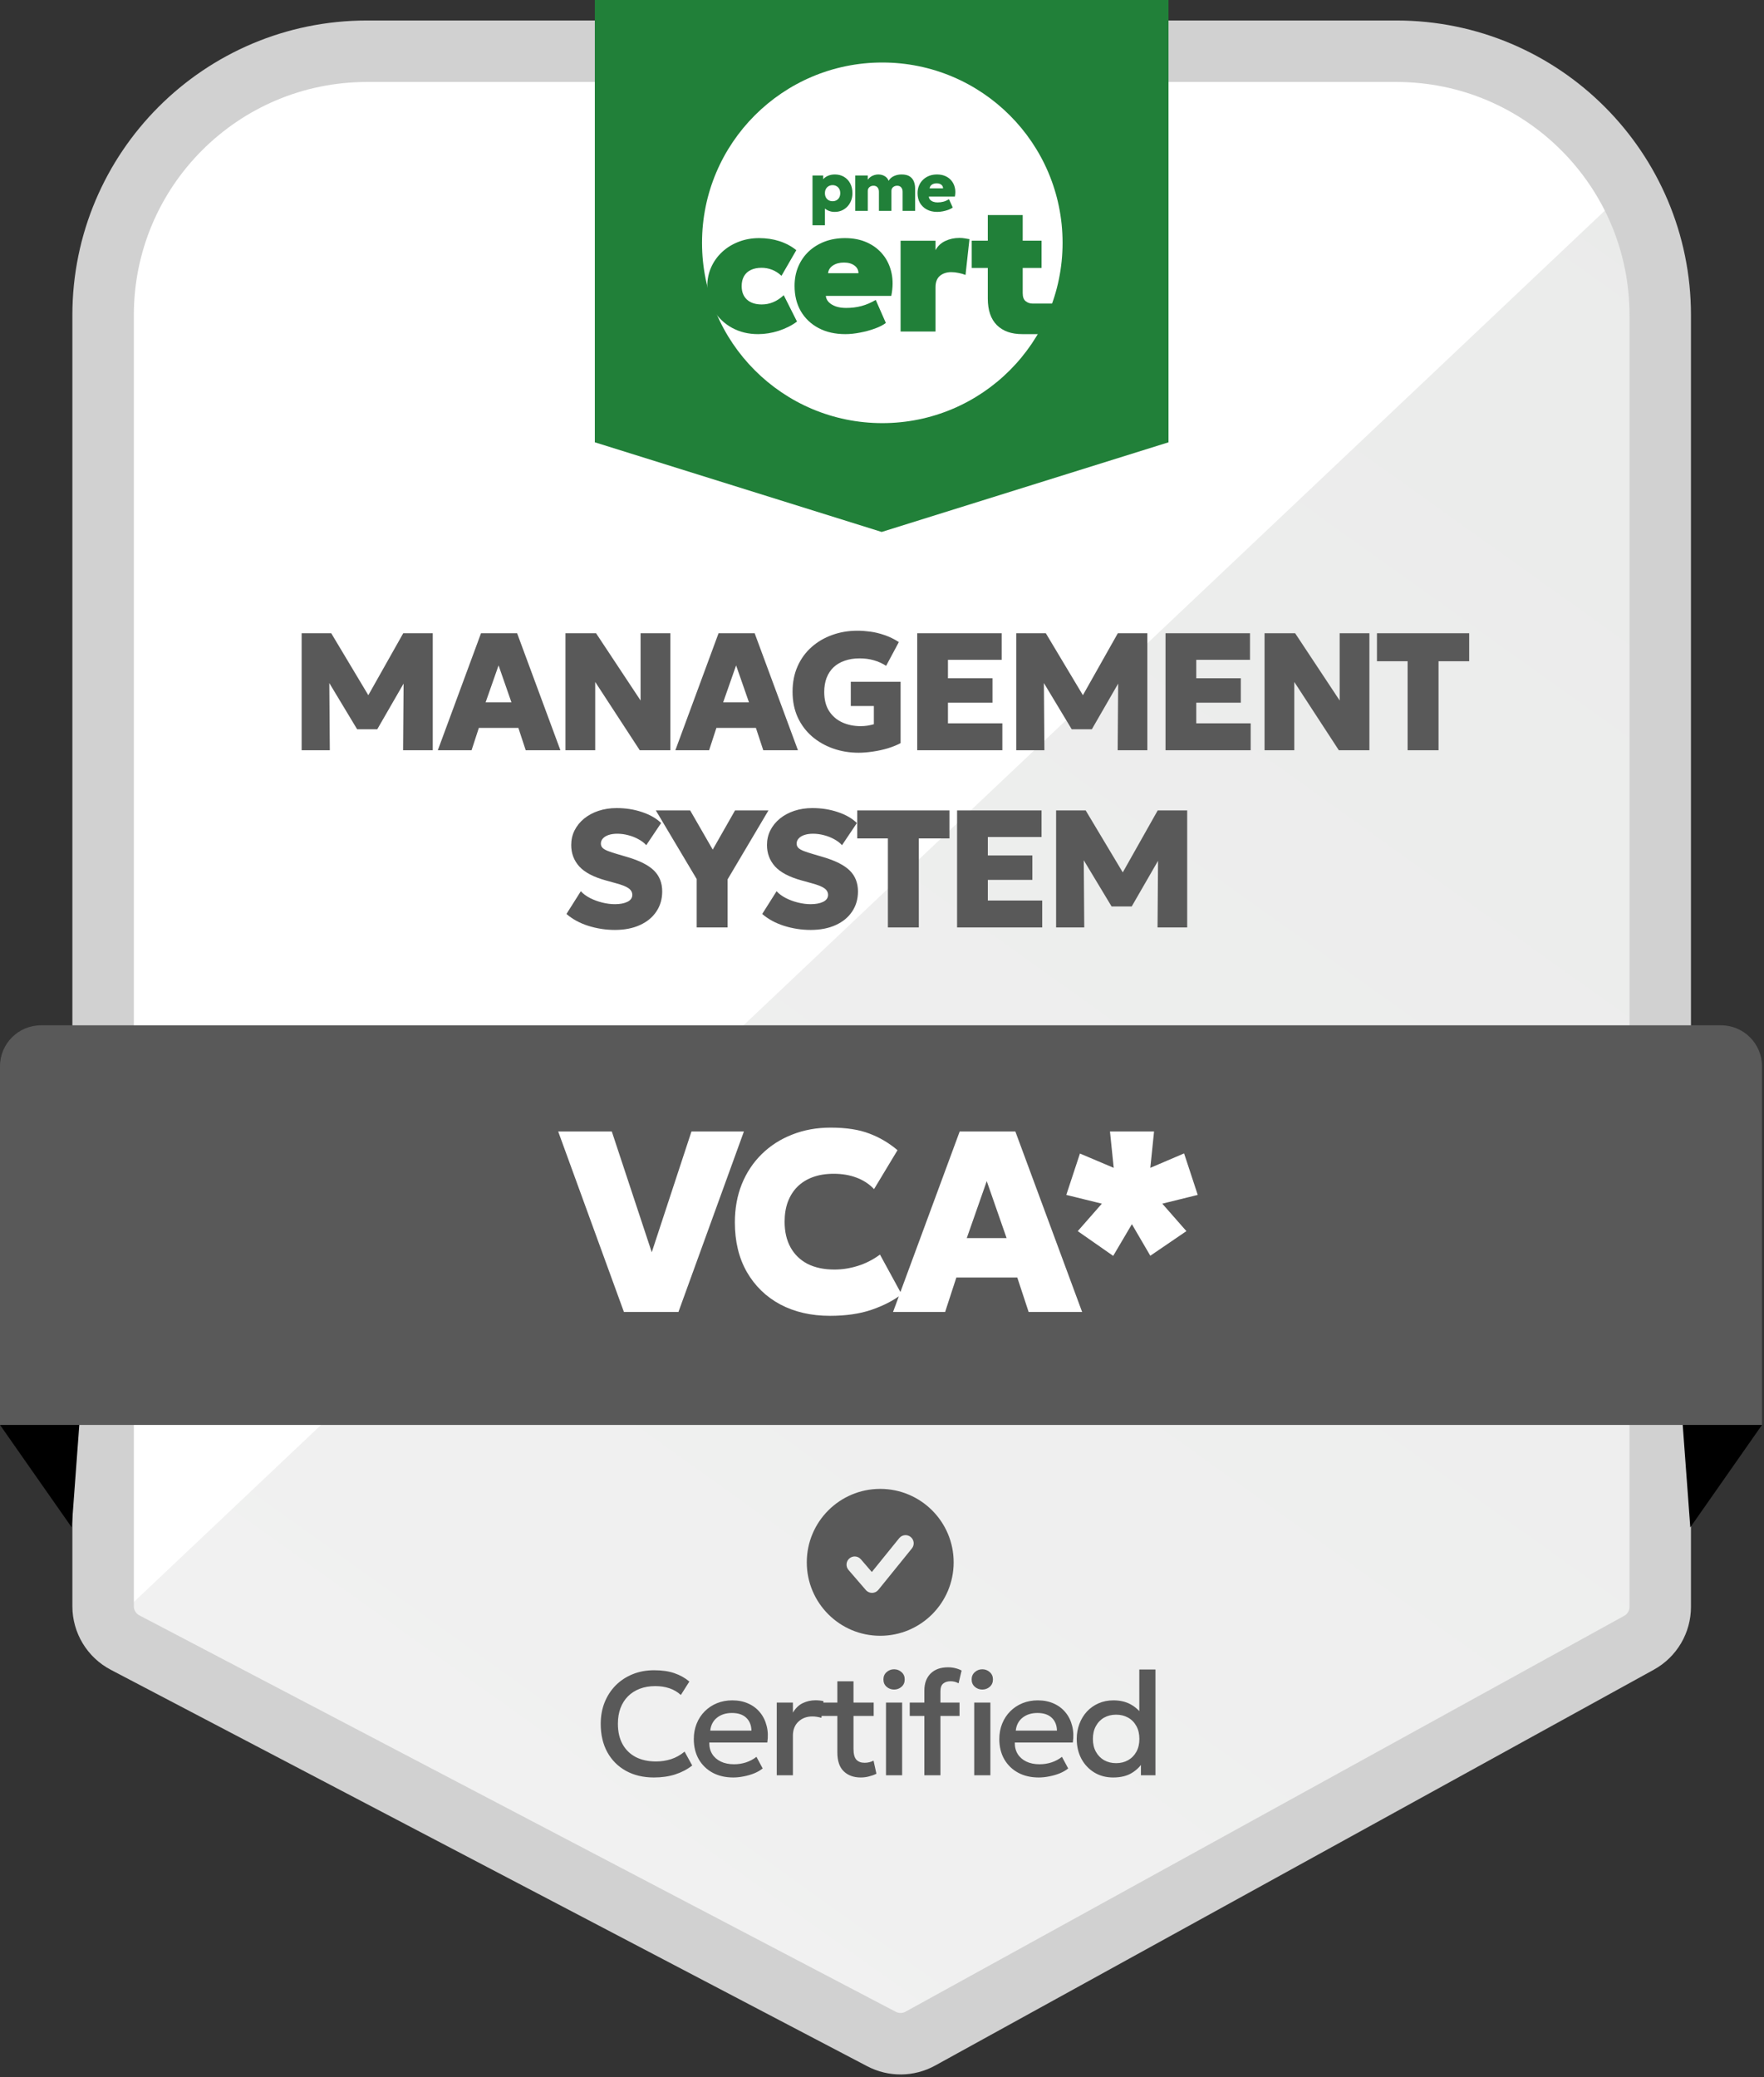 <svg width="468" height="551" viewBox="0 0 468 551" fill="none" xmlns="http://www.w3.org/2000/svg">
<rect x="0" y="0" width="468" height="551" fill="#333333" stroke="none"/>
<path d="M370.47 13.59H97.356C58.697 13.59 27.356 44.93 27.356 83.59V432.645L239.051 543.571L440.47 432.645V83.59C440.47 44.93 409.13 13.59 370.47 13.59Z" fill="white"/>
<path d="M440.47 432.645L432.5 49.499L27.356 432.645L239.051 543.571L440.47 432.645Z" fill="url(#paint0_linear_326_508)"/>
<path d="M370.47 13.59H97.356C58.697 13.59 27.356 44.93 27.356 83.59V426.068C27.356 430.111 29.601 433.821 33.182 435.697L233.878 540.86C237.108 542.553 240.973 542.513 244.168 540.753L434.843 435.744C438.314 433.832 440.47 430.183 440.47 426.221V83.59C440.47 44.93 409.13 13.59 370.47 13.59Z" stroke="#D1D1D1" stroke-width="16.307"/>
<path d="M80.029 199V167.966H87.877L99.382 187.185L96.123 187.229L106.985 167.966H114.81V199H106.941L107.096 178.296L108.515 178.828L100.091 193.436H94.749L85.948 178.828L87.345 178.296L87.5 199H80.029ZM116.156 199L127.617 167.966H137.193L148.676 199H139.476L137.526 193.081H127.04L125.112 199H116.156ZM128.836 186.298H135.686L132.272 176.5L128.836 186.298ZM150.022 199V167.966H158.135L169.95 185.81V167.966H177.842V199H169.728L157.913 180.889V199H150.022ZM179.178 199L190.638 167.966H200.215L211.697 199H202.498L200.547 193.081H190.062L188.133 199H179.178ZM191.858 186.298H198.707L195.293 176.5L191.858 186.298ZM227.805 199.665C225.426 199.665 223.18 199.296 221.066 198.557C218.953 197.818 217.084 196.754 215.458 195.365C213.847 193.975 212.576 192.283 211.645 190.288C210.729 188.278 210.271 186.01 210.271 183.483C210.271 180.985 210.714 178.739 211.601 176.744C212.487 174.749 213.721 173.049 215.303 171.645C216.884 170.241 218.709 169.17 220.778 168.431C222.862 167.677 225.093 167.3 227.473 167.3C228.552 167.3 229.697 167.382 230.909 167.544C232.12 167.707 233.369 168.01 234.655 168.453C235.941 168.882 237.212 169.502 238.468 170.315L235.098 176.611C234.049 175.946 232.948 175.451 231.795 175.126C230.643 174.8 229.394 174.638 228.049 174.638C226.586 174.638 225.271 174.845 224.103 175.259C222.936 175.658 221.946 176.241 221.133 177.01C220.335 177.778 219.721 178.717 219.293 179.825C218.879 180.933 218.672 182.175 218.672 183.549C218.672 185.574 219.101 187.259 219.958 188.603C220.83 189.948 221.997 190.953 223.46 191.618C224.923 192.283 226.542 192.616 228.315 192.616C228.936 192.616 229.549 192.571 230.155 192.483C230.761 192.379 231.322 192.254 231.84 192.106V187.273H225.721V180.845H238.933V197.116C237.973 197.633 236.842 198.091 235.542 198.49C234.256 198.874 232.933 199.163 231.574 199.355C230.214 199.562 228.958 199.665 227.805 199.665ZM243.341 199V167.966H265.753V175.015H251.499V179.914H263.314V186.387H251.499V191.862H265.93V199H243.341ZM269.613 199V167.966H277.461L288.966 187.185L285.707 187.229L296.569 167.966H304.394V199H296.525L296.68 178.296L298.099 178.828L289.675 193.436H284.333L275.532 178.828L276.929 178.296L277.084 199H269.613ZM309.22 199V167.966H331.632V175.015H317.378V179.914H329.193V186.387H317.378V191.862H331.809V199H309.22ZM335.492 199V167.966H343.606L355.421 185.81V167.966H363.313V199H355.199L343.384 180.889V199H335.492ZM373.449 199V175.392H365.314V167.966H389.786V175.392H381.651V199H373.449ZM163.141 246.665C160.717 246.665 158.36 246.303 156.069 245.579C153.793 244.855 151.865 243.805 150.284 242.431L154.096 236.401C154.732 237.096 155.552 237.702 156.557 238.219C157.577 238.736 158.663 239.135 159.816 239.416C160.968 239.697 162.077 239.837 163.141 239.837C164.486 239.837 165.587 239.631 166.444 239.217C167.316 238.788 167.752 238.175 167.752 237.377C167.752 236.667 167.426 236.084 166.776 235.626C166.141 235.153 164.958 234.687 163.229 234.229L160.747 233.542C157.466 232.64 155.109 231.399 153.675 229.818C152.257 228.236 151.547 226.345 151.547 224.143C151.547 222.739 151.843 221.446 152.434 220.264C153.04 219.067 153.882 218.025 154.961 217.138C156.055 216.251 157.333 215.564 158.796 215.076C160.274 214.589 161.87 214.345 163.584 214.345C166.008 214.345 168.261 214.7 170.345 215.409C172.444 216.103 174.128 217.071 175.399 218.313L171.454 224.187C170.907 223.581 170.22 223.057 169.392 222.613C168.579 222.155 167.685 221.8 166.71 221.549C165.734 221.283 164.752 221.15 163.761 221.15C162.89 221.15 162.121 221.261 161.456 221.483C160.806 221.704 160.303 222.015 159.949 222.414C159.594 222.798 159.417 223.249 159.417 223.766C159.417 224.209 159.557 224.579 159.838 224.874C160.119 225.17 160.591 225.451 161.257 225.717C161.922 225.983 162.823 226.278 163.961 226.603L166.444 227.335C169.71 228.296 172.067 229.493 173.515 230.926C174.963 232.36 175.688 234.207 175.688 236.468C175.688 238.478 175.17 240.251 174.136 241.788C173.116 243.325 171.66 244.522 169.769 245.379C167.892 246.236 165.683 246.665 163.141 246.665ZM184.834 246V233.165L173.995 214.966H183.105L189.091 225.362L195.009 214.966H203.876L193.036 233.254V246H184.834ZM215.078 246.665C212.655 246.665 210.298 246.303 208.007 245.579C205.731 244.855 203.803 243.805 202.221 242.431L206.034 236.401C206.67 237.096 207.49 237.702 208.495 238.219C209.514 238.736 210.601 239.135 211.753 239.416C212.906 239.697 214.014 239.837 215.078 239.837C216.423 239.837 217.524 239.631 218.381 239.217C219.253 238.788 219.689 238.175 219.689 237.377C219.689 236.667 219.364 236.084 218.714 235.626C218.078 235.153 216.896 234.687 215.167 234.229L212.684 233.542C209.404 232.64 207.046 231.399 205.613 229.818C204.194 228.236 203.485 226.345 203.485 224.143C203.485 222.739 203.78 221.446 204.372 220.264C204.977 219.067 205.82 218.025 206.899 217.138C207.992 216.251 209.271 215.564 210.734 215.076C212.211 214.589 213.808 214.345 215.522 214.345C217.945 214.345 220.199 214.7 222.283 215.409C224.381 216.103 226.066 217.071 227.337 218.313L223.391 224.187C222.844 223.581 222.157 223.057 221.33 222.613C220.517 222.155 219.623 221.8 218.647 221.549C217.672 221.283 216.689 221.15 215.699 221.15C214.827 221.15 214.059 221.261 213.394 221.483C212.744 221.704 212.241 222.015 211.886 222.414C211.532 222.798 211.354 223.249 211.354 223.766C211.354 224.209 211.495 224.579 211.776 224.874C212.056 225.17 212.529 225.451 213.194 225.717C213.859 225.983 214.761 226.278 215.899 226.603L218.381 227.335C221.647 228.296 224.005 229.493 225.453 230.926C226.901 232.36 227.625 234.207 227.625 236.468C227.625 238.478 227.108 240.251 226.074 241.788C225.054 243.325 223.598 244.522 221.707 245.379C219.83 246.236 217.62 246.665 215.078 246.665ZM235.565 246V222.392H227.429V214.966H251.902V222.392H243.767V246H235.565ZM253.919 246V214.966H276.33V222.015H262.076V226.914H273.892V233.387H262.076V238.862H276.507V246H253.919ZM280.191 246V214.966H288.038L299.543 234.185L296.284 234.229L307.146 214.966H314.971V246H307.102L307.257 225.296L308.676 225.828L300.252 240.436H294.91L286.109 225.828L287.506 225.296L287.661 246H280.191Z" fill="#595959"/>
<g clip-path="url(#clip0_326_508)">
<path fill-rule="evenodd" clip-rule="evenodd" d="M214.044 414.413C214.044 425.174 222.767 433.897 233.527 433.897C244.288 433.897 253.011 425.174 253.011 414.413C253.011 403.653 244.288 394.93 233.527 394.93C222.767 394.93 214.044 403.653 214.044 414.413ZM241.608 407.684C240.678 406.931 239.315 407.075 238.563 408.004L231.3 416.975L228.394 413.607C227.613 412.702 226.246 412.601 225.341 413.382C224.436 414.163 224.335 415.53 225.116 416.435L229.714 421.764C230.595 422.785 232.186 422.761 233.035 421.712L241.928 410.728C242.68 409.799 242.537 408.436 241.608 407.684Z" fill="#595959"/>
</g>
<path d="M173.499 471.481C170.668 471.481 168.193 470.896 166.076 469.727C163.959 468.558 162.309 466.909 161.127 464.779C159.958 462.635 159.374 460.135 159.374 457.278C159.374 455.199 159.718 453.296 160.406 451.569C161.108 449.828 162.088 448.322 163.348 447.049C164.621 445.776 166.121 444.789 167.849 444.087C169.576 443.386 171.473 443.035 173.538 443.035C175.616 443.035 177.409 443.295 178.916 443.814C180.435 444.334 181.76 445.074 182.89 446.036L180.63 449.601C179.773 448.809 178.773 448.218 177.63 447.828C176.487 447.438 175.227 447.244 173.85 447.244C172.33 447.244 170.96 447.477 169.739 447.945C168.518 448.413 167.472 449.081 166.602 449.952C165.745 450.809 165.082 451.855 164.615 453.089C164.16 454.31 163.933 455.693 163.933 457.239C163.933 459.343 164.342 461.142 165.16 462.635C165.991 464.129 167.16 465.272 168.667 466.065C170.187 466.844 171.979 467.234 174.045 467.234C175.421 467.234 176.746 467.032 178.019 466.63C179.305 466.214 180.507 465.545 181.624 464.623L183.65 468.305C182.338 469.331 180.838 470.117 179.149 470.663C177.474 471.208 175.59 471.481 173.499 471.481ZM194.532 471.481C192.454 471.481 190.629 471.059 189.057 470.215C187.486 469.357 186.258 468.162 185.375 466.63C184.505 465.097 184.07 463.317 184.07 461.291C184.07 459.81 184.323 458.447 184.829 457.2C185.336 455.94 186.05 454.849 186.973 453.926C187.895 453.004 188.973 452.29 190.207 451.783C191.454 451.277 192.811 451.023 194.279 451.023C195.877 451.023 197.299 451.309 198.546 451.881C199.793 452.439 200.825 453.225 201.644 454.238C202.475 455.251 203.059 456.44 203.397 457.804C203.748 459.154 203.806 460.622 203.573 462.207H188.181C188.155 463.363 188.408 464.376 188.94 465.246C189.473 466.104 190.233 466.772 191.22 467.253C192.22 467.734 193.396 467.974 194.746 467.974C195.838 467.974 196.89 467.812 197.903 467.487C198.929 467.149 199.858 466.656 200.689 466.006L202.345 469.085C201.722 469.591 200.968 470.026 200.085 470.39C199.202 470.741 198.28 471.007 197.318 471.189C196.357 471.384 195.428 471.481 194.532 471.481ZM188.434 459.051H199.364C199.325 457.596 198.858 456.453 197.961 455.621C197.078 454.79 195.818 454.374 194.181 454.374C192.597 454.374 191.278 454.79 190.226 455.621C189.187 456.453 188.59 457.596 188.434 459.051ZM206.077 470.896V451.608H210.363V454.277C211.091 453.069 211.974 452.225 213.013 451.744C214.052 451.251 215.169 451.004 216.364 451.004C216.754 451.004 217.124 451.023 217.475 451.062C217.825 451.101 218.163 451.16 218.488 451.238L217.923 455.66C217.533 455.543 217.137 455.453 216.734 455.388C216.332 455.323 215.929 455.29 215.526 455.29C214.033 455.29 212.799 455.751 211.824 456.674C210.85 457.583 210.363 458.823 210.363 460.395V470.896H206.077ZM228.368 471.481C226.485 471.481 224.978 470.935 223.848 469.844C222.718 468.753 222.153 467.084 222.153 464.837V445.977H226.439V451.608H231.797V455.154H226.439V463.902C226.439 465.253 226.693 466.207 227.199 466.766C227.719 467.312 228.446 467.584 229.381 467.584C229.836 467.584 230.265 467.532 230.667 467.428C231.07 467.325 231.434 467.188 231.758 467.019L232.518 470.487C231.96 470.773 231.317 471.007 230.589 471.189C229.875 471.384 229.135 471.481 228.368 471.481ZM217.925 455.154V451.608H222.718V455.154H217.925ZM235.058 470.896V451.608H239.345V470.896H235.058ZM237.202 448.159C236.435 448.159 235.773 447.912 235.214 447.419C234.656 446.925 234.377 446.276 234.377 445.471C234.377 444.678 234.656 444.035 235.214 443.542C235.773 443.035 236.435 442.782 237.202 442.782C237.968 442.782 238.63 443.035 239.189 443.542C239.748 444.035 240.027 444.678 240.027 445.471C240.027 446.276 239.748 446.925 239.189 447.419C238.63 447.912 237.968 448.159 237.202 448.159ZM245.236 470.896V448.451C245.236 446.529 245.789 445.016 246.893 443.912C248.01 442.808 249.549 442.256 251.51 442.256C252.225 442.256 252.874 442.334 253.459 442.49C254.056 442.632 254.608 442.84 255.115 443.113L254.316 446.503C253.939 446.295 253.575 446.152 253.225 446.075C252.874 445.997 252.53 445.958 252.192 445.958C251.4 445.958 250.75 446.159 250.244 446.562C249.75 446.964 249.503 447.653 249.503 448.627V451.608H254.569V455.154H249.503V470.896H245.236ZM241.359 455.154V451.608H245.801V455.154H241.359ZM258.466 470.896V451.608H262.752V470.896H258.466ZM260.609 448.159C259.843 448.159 259.18 447.912 258.622 447.419C258.063 446.925 257.784 446.276 257.784 445.471C257.784 444.678 258.063 444.035 258.622 443.542C259.18 443.035 259.843 442.782 260.609 442.782C261.375 442.782 262.038 443.035 262.596 443.542C263.155 444.035 263.434 444.678 263.434 445.471C263.434 446.276 263.155 446.925 262.596 447.419C262.038 447.912 261.375 448.159 260.609 448.159ZM275.587 471.481C273.508 471.481 271.683 471.059 270.112 470.215C268.54 469.357 267.313 468.162 266.429 466.63C265.559 465.097 265.124 463.317 265.124 461.291C265.124 459.81 265.377 458.447 265.884 457.2C266.39 455.94 267.105 454.849 268.027 453.926C268.949 453.004 270.027 452.29 271.261 451.783C272.508 451.277 273.866 451.023 275.333 451.023C276.931 451.023 278.353 451.309 279.6 451.881C280.847 452.439 281.88 453.225 282.698 454.238C283.529 455.251 284.114 456.44 284.452 457.804C284.802 459.154 284.861 460.622 284.627 462.207H269.235C269.209 463.363 269.462 464.376 269.995 465.246C270.527 466.104 271.287 466.772 272.274 467.253C273.275 467.734 274.45 467.974 275.801 467.974C276.892 467.974 277.944 467.812 278.957 467.487C279.983 467.149 280.912 466.656 281.743 466.006L283.399 469.085C282.776 469.591 282.023 470.026 281.139 470.39C280.256 470.741 279.334 471.007 278.373 471.189C277.412 471.384 276.483 471.481 275.587 471.481ZM269.488 459.051H280.419C280.38 457.596 279.912 456.453 279.016 455.621C278.132 454.79 276.873 454.374 275.236 454.374C273.651 454.374 272.333 454.79 271.281 455.621C270.242 456.453 269.644 457.596 269.488 459.051ZM295.329 471.481C293.446 471.481 291.777 471.039 290.322 470.156C288.867 469.26 287.724 468.045 286.893 466.513C286.075 464.967 285.665 463.213 285.665 461.252C285.665 459.836 285.899 458.511 286.367 457.278C286.834 456.031 287.497 454.939 288.354 454.004C289.224 453.069 290.25 452.342 291.432 451.822C292.627 451.29 293.946 451.023 295.388 451.023C297.141 451.023 298.661 451.374 299.947 452.075C301.233 452.777 302.304 453.751 303.162 454.998L302.265 455.953V442.84H306.552V470.896H302.694V466.259L303.317 467.234C302.616 468.455 301.609 469.468 300.297 470.273C298.999 471.078 297.342 471.481 295.329 471.481ZM296.109 467.682C297.303 467.682 298.362 467.422 299.284 466.902C300.22 466.37 300.953 465.623 301.486 464.662C302.019 463.701 302.285 462.564 302.285 461.252C302.285 459.94 302.019 458.804 301.486 457.843C300.953 456.868 300.22 456.121 299.284 455.602C298.362 455.082 297.303 454.823 296.109 454.823C294.914 454.823 293.855 455.082 292.933 455.602C292.01 456.121 291.283 456.868 290.751 457.843C290.218 458.804 289.952 459.94 289.952 461.252C289.952 462.564 290.218 463.701 290.751 464.662C291.283 465.623 292.01 466.37 292.933 466.902C293.868 467.422 294.927 467.682 296.109 467.682Z" fill="#595959"/>
<path d="M157.813 0H310.013V117.321L233.913 141.102L157.813 117.321V0Z" fill="#218039"/>
<circle cx="234.08" cy="64.408" r="47.828" fill="white"/>
<path fill-rule="evenodd" clip-rule="evenodd" d="M271.191 88.628C268.32 88.628 266.082 87.833 264.476 86.243C262.871 84.637 262.068 82.283 262.068 79.18V71.076H257.808V63.852H262.068V57.044H271.33V63.852H276.332V71.076H271.33V77.745C271.33 78.764 271.593 79.481 272.118 79.898C272.642 80.315 273.26 80.523 273.97 80.523H279.534L276.332 88.628H271.191Z" fill="#218039"/>
<path d="M238.932 87.935V63.854H248.194V66.355C248.796 65.259 249.661 64.448 250.787 63.924C251.914 63.383 253.157 63.113 254.515 63.113C255.086 63.113 255.573 63.152 255.974 63.229C256.391 63.291 256.8 63.36 257.201 63.437L256.159 72.931C255.588 72.699 254.971 72.522 254.307 72.398C253.659 72.259 253.01 72.19 252.362 72.19C251.158 72.19 250.162 72.514 249.375 73.162C248.588 73.811 248.194 74.83 248.194 76.219V87.935H238.932Z" fill="#218039"/>
<path d="M224.28 88.63C221.578 88.63 219.217 88.097 217.194 87.032C215.172 85.967 213.598 84.478 212.471 82.563C211.359 80.649 210.804 78.411 210.804 75.849C210.804 73.981 211.128 72.275 211.776 70.731C212.44 69.172 213.366 67.829 214.555 66.702C215.759 65.576 217.171 64.703 218.792 64.086C220.428 63.468 222.227 63.16 224.187 63.16C226.379 63.16 228.324 63.546 230.022 64.317C231.736 65.089 233.148 66.17 234.26 67.559C235.371 68.933 236.127 70.554 236.529 72.422C236.93 74.274 236.907 76.296 236.459 78.488H219.093C219.155 79.121 219.417 79.677 219.88 80.155C220.359 80.634 220.992 81.012 221.779 81.29C222.566 81.552 223.462 81.683 224.465 81.683C225.932 81.683 227.298 81.514 228.563 81.174C229.829 80.835 231.087 80.294 232.338 79.553L235.024 85.666C234.314 86.206 233.349 86.7 232.129 87.148C230.91 87.596 229.605 87.951 228.216 88.213C226.827 88.491 225.515 88.63 224.28 88.63ZM219.695 72.468H227.753C227.753 71.634 227.398 70.955 226.688 70.43C225.978 69.905 225.052 69.643 223.909 69.643C222.736 69.643 221.756 69.905 220.969 70.43C220.197 70.955 219.772 71.634 219.695 72.468Z" fill="#218039"/>
<path d="M201.123 88.63C198.561 88.63 196.261 88.074 194.223 86.963C192.201 85.851 190.596 84.339 189.407 82.424C188.234 80.495 187.647 78.318 187.647 75.895C187.647 74.089 187.995 72.414 188.689 70.87C189.384 69.327 190.356 67.976 191.607 66.818C192.857 65.66 194.316 64.765 195.983 64.132C197.65 63.484 199.456 63.16 201.401 63.16C203.331 63.16 205.129 63.43 206.796 63.97C208.463 64.51 209.953 65.305 211.265 66.355L207.329 73.162C206.542 72.422 205.7 71.881 204.805 71.542C203.925 71.202 203.007 71.032 202.049 71.032C200.938 71.032 199.989 71.225 199.201 71.611C198.414 71.982 197.812 72.53 197.395 73.255C196.979 73.981 196.77 74.861 196.77 75.895C196.77 77.423 197.241 78.619 198.183 79.484C199.124 80.333 200.429 80.757 202.096 80.757C203.161 80.757 204.172 80.557 205.129 80.155C206.102 79.754 207.035 79.136 207.931 78.303L211.45 85.296C210.061 86.33 208.44 87.148 206.588 87.75C204.751 88.337 202.929 88.63 201.123 88.63Z" fill="#218039"/>
<path d="M248.652 56.205C247.607 56.205 246.693 55.999 245.91 55.586C245.127 55.167 244.517 54.587 244.079 53.846C243.648 53.099 243.433 52.228 243.433 51.232C243.433 50.503 243.56 49.838 243.815 49.237C244.07 48.63 244.428 48.108 244.89 47.67C245.351 47.227 245.895 46.884 246.52 46.641C247.152 46.398 247.844 46.277 248.597 46.277C249.441 46.277 250.188 46.426 250.838 46.723C251.494 47.015 252.034 47.428 252.459 47.962C252.884 48.49 253.176 49.11 253.334 49.82C253.498 50.531 253.498 51.305 253.334 52.143H246.429C246.448 52.452 246.554 52.723 246.748 52.953C246.949 53.184 247.219 53.366 247.559 53.5C247.899 53.627 248.29 53.691 248.734 53.691C249.298 53.691 249.827 53.624 250.319 53.491C250.811 53.351 251.293 53.133 251.767 52.835L252.769 55.048C252.483 55.267 252.107 55.464 251.639 55.64C251.178 55.81 250.683 55.947 250.155 56.05C249.626 56.154 249.125 56.205 248.652 56.205ZM246.639 49.957H250.2C250.194 49.556 250.036 49.234 249.727 48.991C249.423 48.748 249.016 48.627 248.506 48.627C247.99 48.627 247.559 48.748 247.213 48.991C246.873 49.234 246.681 49.556 246.639 49.957Z" fill="#218039"/>
<path d="M226.908 55.932V46.55H230.224V47.67C230.436 47.367 230.692 47.112 230.989 46.905C231.293 46.699 231.618 46.544 231.964 46.441C232.31 46.331 232.656 46.277 233.002 46.277C233.658 46.277 234.235 46.429 234.733 46.732C235.237 47.03 235.577 47.44 235.753 47.962C236.087 47.397 236.563 46.975 237.183 46.696C237.802 46.416 238.47 46.277 239.187 46.277C240.11 46.277 240.832 46.45 241.355 46.796C241.877 47.142 242.244 47.595 242.457 48.153C242.675 48.706 242.785 49.295 242.785 49.92V55.932H239.469V50.867C239.469 50.382 239.342 49.993 239.087 49.702C238.838 49.41 238.476 49.264 238.003 49.264C237.705 49.264 237.441 49.328 237.21 49.456C236.985 49.577 236.809 49.738 236.682 49.938C236.56 50.139 236.5 50.364 236.5 50.612V55.932H233.184V50.867C233.184 50.382 233.057 49.993 232.802 49.702C232.553 49.41 232.191 49.264 231.718 49.264C231.42 49.264 231.159 49.328 230.934 49.456C230.71 49.577 230.534 49.738 230.406 49.938C230.285 50.139 230.224 50.364 230.224 50.612V55.932H226.908Z" fill="#218039"/>
<path d="M215.562 59.758V46.55H218.395V47.543C218.729 47.154 219.16 46.848 219.688 46.623C220.223 46.392 220.827 46.277 221.501 46.277C222.387 46.277 223.183 46.48 223.887 46.887C224.592 47.294 225.144 47.871 225.545 48.618C225.952 49.359 226.155 50.233 226.155 51.241C226.155 51.945 226.04 52.598 225.809 53.199C225.578 53.8 225.25 54.326 224.825 54.775C224.406 55.224 223.908 55.577 223.332 55.832C222.761 56.081 222.129 56.205 221.437 56.205C220.945 56.205 220.481 56.129 220.043 55.977C219.612 55.832 219.218 55.613 218.859 55.322V59.758H215.562ZM220.89 53.372C221.279 53.372 221.628 53.287 221.938 53.117C222.248 52.941 222.488 52.695 222.658 52.38C222.834 52.058 222.922 51.678 222.922 51.241C222.922 50.804 222.834 50.427 222.658 50.111C222.481 49.79 222.239 49.544 221.929 49.374C221.619 49.198 221.273 49.11 220.89 49.11C220.508 49.11 220.162 49.198 219.852 49.374C219.549 49.544 219.306 49.79 219.123 50.111C218.947 50.427 218.859 50.804 218.859 51.241C218.859 51.678 218.947 52.058 219.123 52.38C219.3 52.695 219.539 52.941 219.843 53.117C220.153 53.287 220.502 53.372 220.89 53.372Z" fill="#218039"/>
<path d="M19.025 405.142L0 377.963L21.743 368.451L19.025 405.142Z" fill="black"/>
<path d="M448.445 405.142L467.47 377.963L445.728 368.451L448.445 405.142Z" fill="black"/>
<path d="M456.599 271.967H10.871C4.867 271.967 0 276.835 0 282.839V377.964H467.471V282.839C467.471 276.835 462.603 271.967 456.599 271.967Z" fill="#595959"/>
<path d="M165.53 348L148.092 300.131H162.316L172.916 332.169L183.447 300.131H197.363L179.994 348H165.53ZM220.197 349.026C215.228 349.026 210.84 348.023 207.033 346.017C203.249 343.988 200.286 341.116 198.143 337.4C196.023 333.685 194.963 329.297 194.963 324.236C194.963 320.544 195.579 317.159 196.81 314.081C198.064 311.004 199.83 308.348 202.11 306.114C204.389 303.88 207.079 302.159 210.179 300.951C213.279 299.72 216.676 299.105 220.368 299.105C224.494 299.105 227.914 299.629 230.626 300.678C233.361 301.704 235.858 303.174 238.114 305.089L231.891 315.415C230.615 314.07 229.065 313.055 227.241 312.372C225.44 311.688 223.423 311.346 221.189 311.346C219.115 311.346 217.268 311.642 215.65 312.235C214.031 312.827 212.664 313.682 211.547 314.799C210.453 315.893 209.609 317.227 209.017 318.8C208.447 320.35 208.162 322.105 208.162 324.065C208.162 326.71 208.686 328.978 209.735 330.87C210.783 332.762 212.288 334.22 214.248 335.246C216.231 336.249 218.613 336.751 221.394 336.751C223.446 336.751 225.497 336.432 227.549 335.793C229.623 335.155 231.595 334.152 233.464 332.784L239.208 343.316C237.02 344.98 234.364 346.347 231.242 347.419C228.119 348.49 224.437 349.026 220.197 349.026ZM236.932 348L254.61 300.131H269.381L287.093 348H272.903L269.894 338.871H253.721L250.746 348H236.932ZM256.49 328.408H267.056L261.79 313.295L256.49 328.408ZM295.338 333.126L285.935 326.561L292.329 319.278L282.892 316.953L286.516 305.978L295.475 309.773L294.483 300.131H306.177L305.185 309.773L314.144 305.943L317.768 316.953L308.365 319.278L314.759 326.561L305.185 333.092L300.296 324.715L295.338 333.126Z" fill="white"/>
<defs>
<linearGradient id="paint0_linear_326_508" x1="430.958" y1="21.743" x2="103.456" y2="479.702" gradientUnits="userSpaceOnUse">
<stop stop-color="#EAEBEA"/>
<stop offset="1" stop-color="#F1F1F1"/>
</linearGradient>
<clipPath id="clip0_326_508">
<rect width="38.967" height="38.967" fill="white" transform="translate(214.044 394.93)"/>
</clipPath>
</defs>
</svg>
